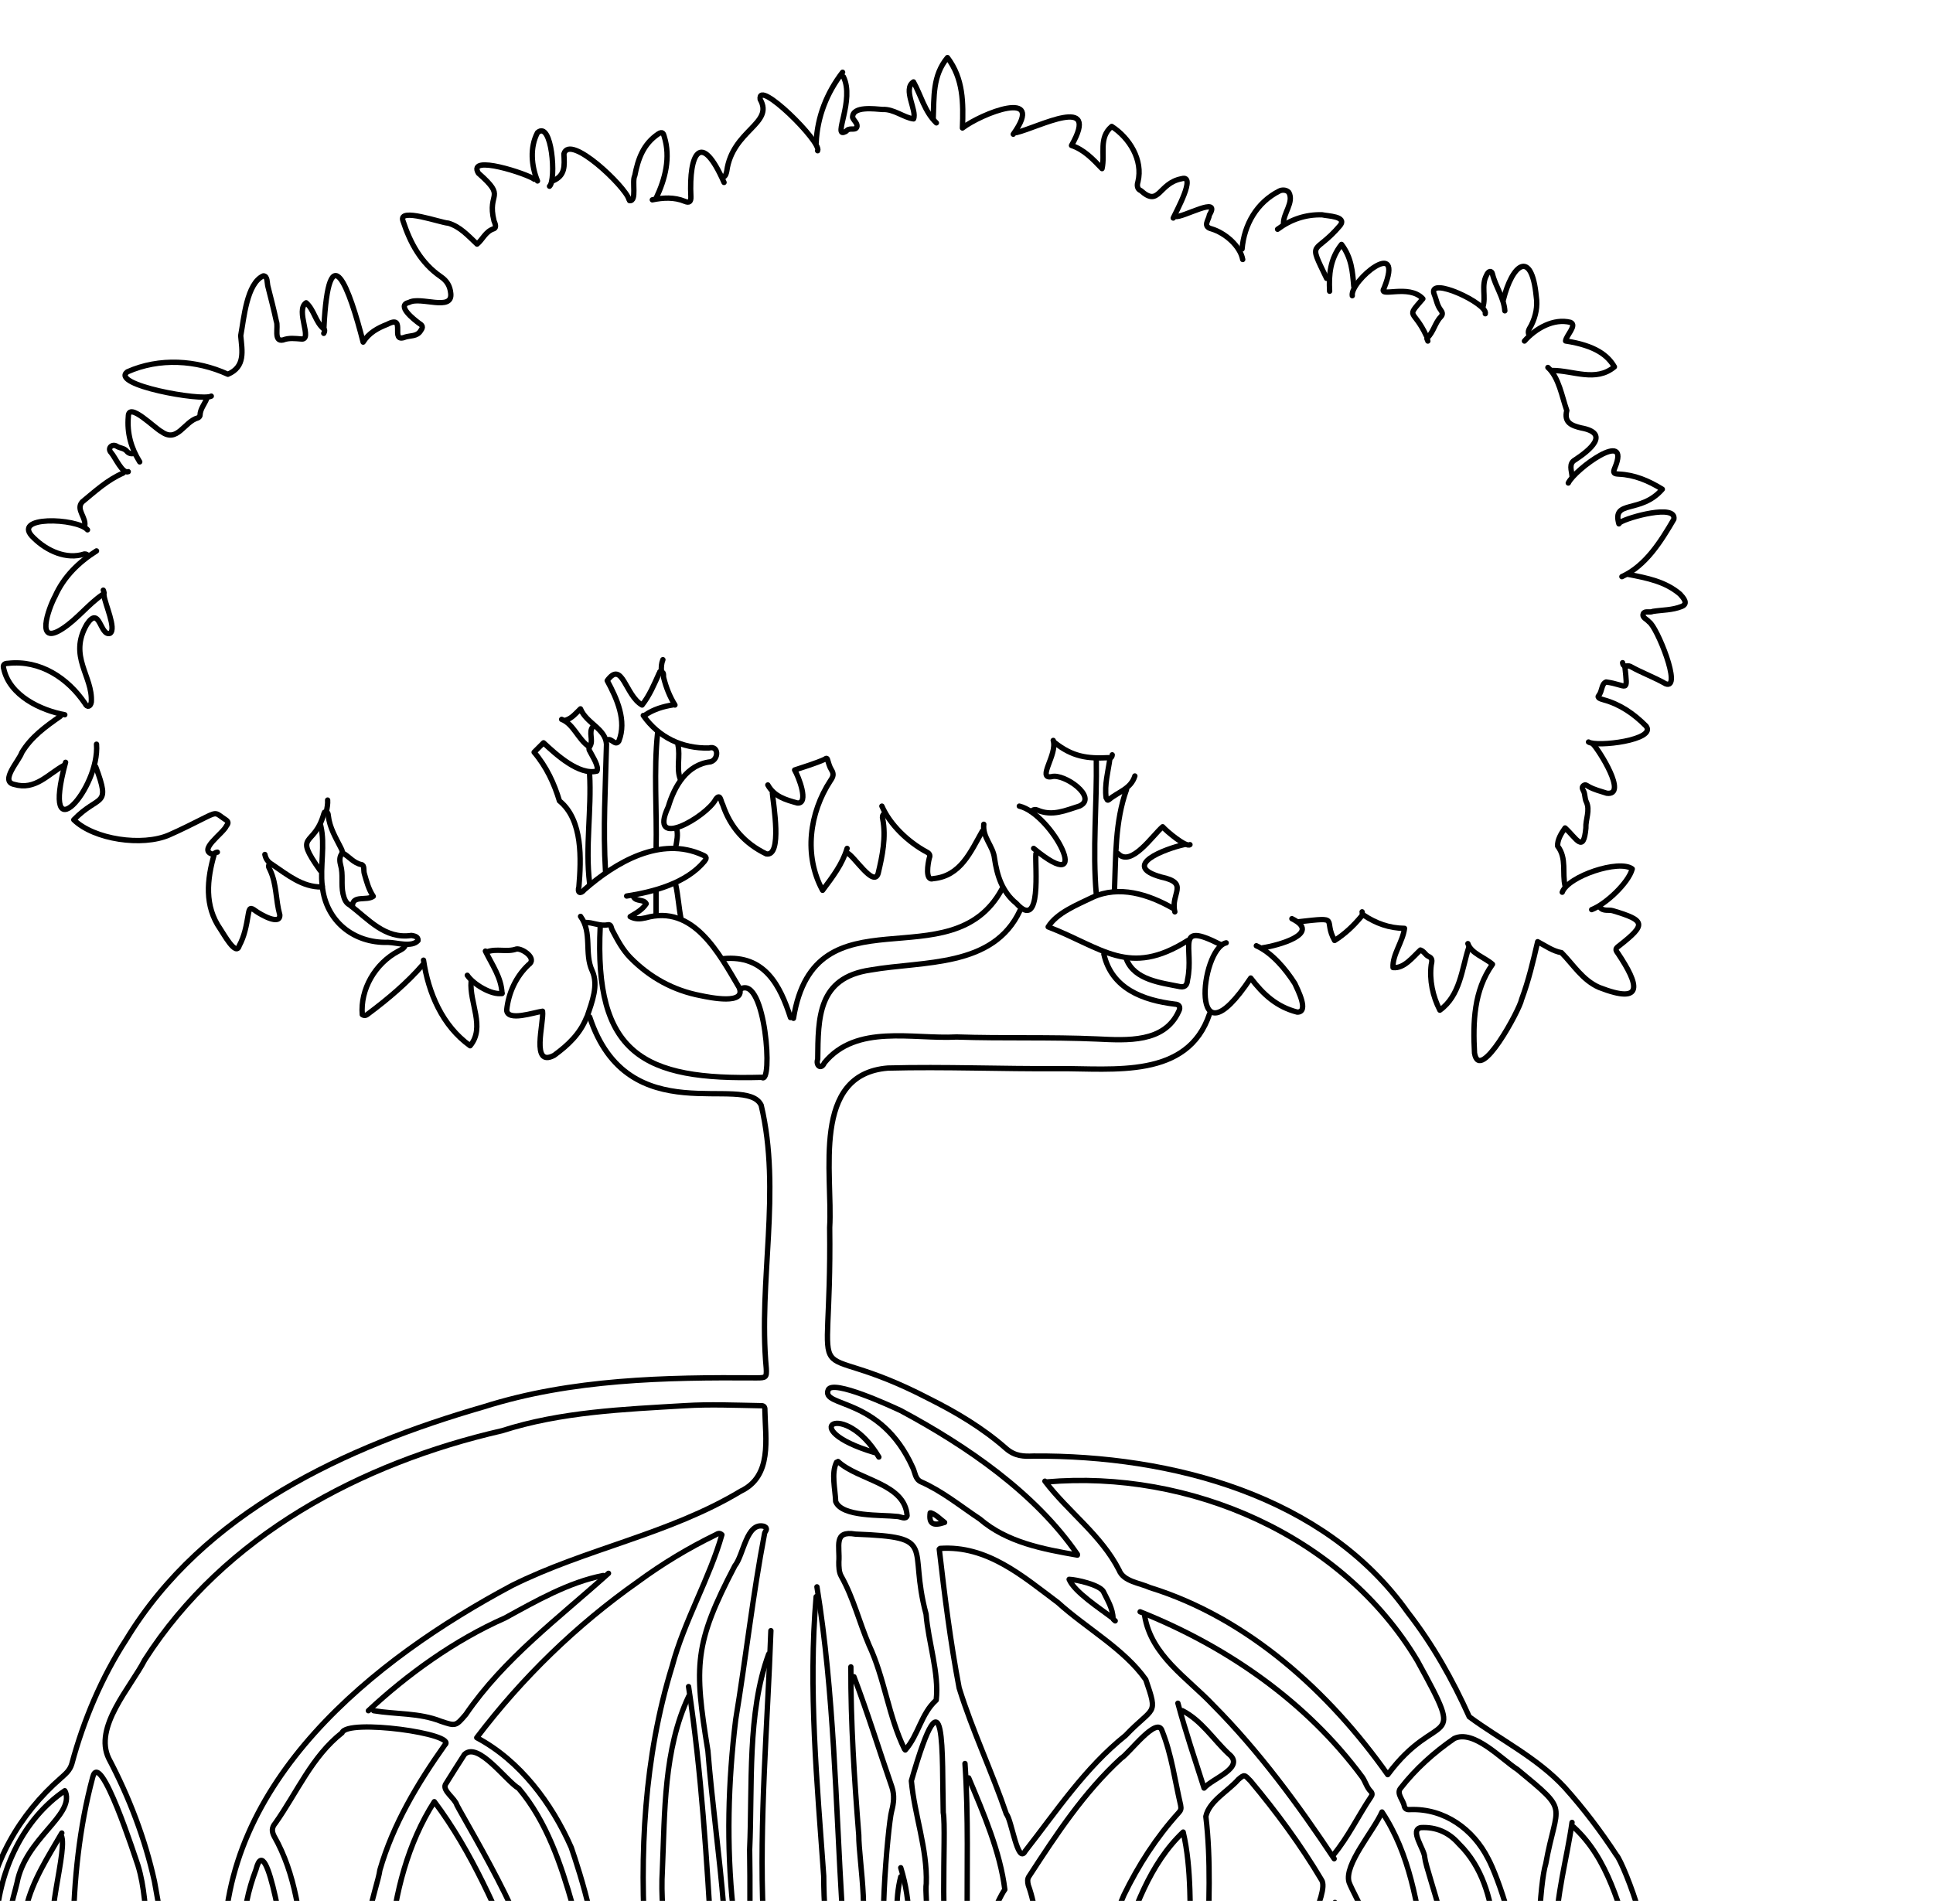 <svg width="467" height="460" viewBox="0 0 467 460" fill="none" xmlns="http://www.w3.org/2000/svg">
<g clip-path="url(#clip0_3007_878)">
<g clip-path="url(#clip1_3007_878)">
<path d="M14.928 443.851C16.254 448.57 8.935 469.701 15.29 469.219C17.15 469.219 17.649 468.702 17.667 466.843C17.856 454.305 19.148 441.561 22.403 429.436C24.194 422.427 32.65 448.794 33.339 450.792C34.94 455.975 35.061 461.486 35.767 466.843C36.49 469.305 34.355 474.11 37.541 474.885C38.798 475.109 38.833 474.196 39.005 473.404C39.797 467.135 38.402 460.78 37.317 454.632C35.061 444.351 31.186 434.258 26.295 424.959C22.558 417.364 31.53 407.771 34.958 401.123C54.194 371.037 87.261 353.522 121.309 345.72C135.517 341.156 150.62 340.554 165.449 339.675C171.528 339.296 177.625 339.572 183.687 339.675C184.565 339.606 184.841 339.985 184.789 340.777C184.909 347.666 186.632 356.673 178.968 360.324C161.677 370.744 141.579 374.205 123.685 383.126C90.223 400.986 53.351 430.47 54.16 471.957C54.246 474.334 55.676 475.316 57.828 474.541C60.016 473.335 58.534 469.719 58.896 467.583C58.724 462.124 59.964 456.716 61.858 451.722C64.562 441.199 69.005 472.147 69.384 474.179C69.677 476.452 74 476.435 73.552 473.972C72.656 463.605 71.434 452.841 66.216 443.679C65.682 442.611 65.561 441.681 66.525 440.545C71.778 433.122 75.309 424.476 82.645 418.707C83.782 415.263 110.7 418.965 107.479 421.635C100.901 430.917 94.924 440.889 91.773 451.894C91.205 456.303 84.987 471.182 92.117 471.596C93.375 471.475 94.184 470.528 94.322 469.219C95.458 457.422 98.507 445.384 104.931 435.361C114.075 447.537 120.103 461.934 125.872 475.591C134.07 475.987 112.491 440.338 110.373 436.17C109.89 434.534 106.911 432.743 107.6 431.227C109.133 428.799 110.631 426.354 112.198 423.96C115.505 420.739 122.256 430.384 125.321 432.157C132.072 440.148 135.551 450.533 138.358 460.47C140.029 464.121 137.773 475.126 142.285 475.919C146.625 472.233 139.857 451.842 138.014 446.434C133.295 435.722 125.631 425.441 115.178 419.895C126.165 405.412 139.288 392.667 154.151 382.196C160.058 377.856 166.327 374.068 172.923 370.864C173.422 370.589 173.836 370.33 174.404 370.864C171.511 381.197 165.259 391.772 162.383 402.639C155.598 424.597 154.444 448.105 155.994 470.855C156.045 473.852 162.021 473.163 161.04 469.96C160.265 463.984 159.662 457.939 160.024 451.877C160.626 437.841 160.316 422.823 166.379 409.907" stroke="black" stroke-width="1.292" stroke-linecap="round" stroke-linejoin="round"/>
<path d="M15.656 432.717C5.667 439.485 -0.068 451.816 -0.877 463.768C-0.894 464.13 -0.912 464.474 -0.929 464.836C-1.118 466.334 -0.309 469.555 -2.582 469.607C-3.633 469.503 -3.478 468.797 -3.495 468.125C-3.529 466.662 -3.495 465.215 -3.392 463.786C-2.393 450.525 4.754 438.314 14.743 429.634C15.828 428.653 16.896 427.809 17.361 426.19C20.203 415.633 24.56 405.3 30.519 396.138C49.222 365.345 83.493 349.586 116.921 339.925C138.139 333.226 160.682 332.795 182.778 332.95C185.052 332.95 185.258 332.864 185.12 330.591C183.174 309.476 188.84 287.897 183.898 267.076C180.178 259.171 151.693 273.913 142.462 245.738" stroke="black" stroke-width="1.292" stroke-linecap="round" stroke-linejoin="round"/>
<path d="M166.352 407.548C169.486 428.335 170.76 449.346 171.983 470.305C172.224 471.424 172.104 473.25 173.464 473.405C175.341 473.663 174.98 462.52 174.842 460.833C173.826 448.226 172.035 435.671 171.019 423.03C167.66 402.467 167.712 397.18 177.529 378.374C179.681 375.721 180.336 367.679 184.607 368.833C185.726 369.367 184.814 370.038 184.727 370.503C181.851 385.435 180.215 400.556 177.735 415.556C175.893 430.625 175.496 445.884 177.081 461.005C178.114 464.742 174.67 473.87 180.387 474.094C181.231 473.784 181.145 472.905 181.145 472.13C181.145 463.743 181.249 455.339 181.111 446.952C181.8 431.504 180.474 413.885 185.709 399.695" stroke="black" stroke-width="1.292" stroke-linecap="round" stroke-linejoin="round"/>
<path d="M380.157 441.471C388.631 449.221 391.266 460.932 394.555 471.23C402.167 476.07 392.265 450.03 390.508 448.256C386.754 442.521 382.62 437.062 378.022 431.93C371.426 424.783 362.522 420.425 354.962 414.845C350.932 405.89 346.161 397.4 340.099 389.598C320.035 361.285 282.888 351.641 249.701 351.847C247.324 351.951 245.223 351.916 243.036 350.005C237.456 345.096 231.067 341.29 224.384 337.949C192.937 321.606 200.997 340.98 200.446 296.616C201.221 283.614 195.882 259.606 214.499 258.091C228.242 257.729 242.003 258.332 255.728 258.229C269.007 258.142 286.969 260.795 292.222 244.985" stroke="black" stroke-width="1.292" stroke-linecap="round" stroke-linejoin="round"/>
<path d="M186.241 394.038C185.432 416.84 183.4 439.918 184.381 462.84C184.467 465.027 184.588 467.214 184.743 469.402C185.036 474.913 189.135 471.193 189.514 473.948C189.341 475.447 189.824 476.876 189.875 478.323C189.72 481.526 195.61 483.782 196.144 479.787C196.867 477.754 195.369 470.693 197.556 470.624C199.709 470.538 200.174 469.884 199.916 467.748C199.692 466.129 199.502 464.476 199.382 462.84C199.123 459.688 199.02 456.502 199.003 453.333C197.418 431.031 195.231 407.954 197.177 385.823" stroke="black" stroke-width="1.292" stroke-linecap="round" stroke-linejoin="round"/>
<path d="M234.026 429.617C237.609 438.125 241.673 447.614 242.758 456.604C241.07 458.791 235.387 472.052 237.677 473.378C238.487 473.378 239.572 473.912 240.054 472.689C241.466 469.227 242.138 465.318 244.428 462.287C247.58 465.335 243.464 474.945 250.284 473.412C251.438 473.189 252.247 472.172 251.903 471.225C250.456 466.041 250.284 460.617 248.424 455.536C248.235 454.727 248.166 454.003 248.648 453.349C255.227 443.239 261.892 433.079 270.881 424.864C272.741 423.761 279.63 414.427 280.767 418.302C283.057 424.037 283.832 430.185 285.227 436.178C285.417 437.126 285.262 437.47 284.762 438.021C279.355 443.997 275.015 450.731 271.519 457.947C270.296 461.047 265.078 471.69 268.884 473.602C270.072 473.86 270.296 473.051 270.537 472.155C273.826 461.701 277.719 450.404 285.847 442.706C287.948 451.696 287.415 461.529 287.69 470.864C287.018 473.722 291.875 473.929 291.72 471.225C292.047 460.479 292.598 449.629 291.324 438.934C292.116 435.214 296.697 432.837 299.177 429.996C300.676 428.721 300.641 428.825 302.105 430.34C308.391 437.866 314.246 445.806 319.258 454.244C321.48 457.362 312.094 472 315.59 473.223C316.554 473.447 317.346 473.705 318.018 472.345C319.585 468.16 321.462 463.923 322.513 459.721" stroke="black" stroke-width="1.292" stroke-linecap="round" stroke-linejoin="round"/>
<path d="M260.293 375.783C251.992 374.336 243.295 372.717 236.734 367.068C232.066 363.968 227.709 360.369 222.525 358.078C221.062 357.424 221.113 355.822 220.51 354.617C212.709 337.292 198.277 340.185 200.102 335.828C201.256 333.296 215.12 339.703 217.634 340.874C233.582 349.433 250.115 360.782 260.293 375.593" stroke="black" stroke-width="1.292" stroke-linecap="round" stroke-linejoin="round"/>
<path d="M252.823 358.102C287.336 355.105 324.312 370.915 342.429 401.312C354.709 423.666 347.493 412.334 335.265 428.833C321.177 408.855 301.458 390.944 277.812 383.625C275.35 382.506 271.423 382.161 270.372 379.423C266.05 370.915 258.11 365.387 252.444 357.913" stroke="black" stroke-width="1.292" stroke-linecap="round" stroke-linejoin="round"/>
<path d="M218.535 422.685C214.643 414.728 213.73 405.583 209.941 397.506C207.599 392.012 206.187 386.14 203.242 380.887C202.674 379.888 202.657 378.631 202.657 377.442C202.949 373.654 201.262 369.779 206.669 370.709C226.836 371.501 219.241 373.309 223.736 390.049C224.27 396.783 226.922 404.326 226.182 410.819C222.531 414.074 221.911 419.257 218.707 422.874" stroke="black" stroke-width="1.292" stroke-linecap="round" stroke-linejoin="round"/>
<path d="M217.615 451.32C218.907 455.454 219.51 459.69 219.647 464.082C220.336 466.476 218.562 471.849 221.817 472.331C225.71 472.676 223.264 458.244 223.781 455.144C224.056 446.653 220.939 438.662 220.181 430.327C228.672 400.757 227.535 424.402 227.88 437.991C228.758 442.589 226.485 472.814 230.394 471.935C234.321 472.194 233.167 467.337 233.683 464.823C233.563 451.958 234.011 438.886 233.132 426.142" stroke="black" stroke-width="1.292" stroke-linecap="round" stroke-linejoin="round"/>
<path d="M266.687 230.57C268.581 238.888 276.124 241.713 283.84 242.643C284.873 242.677 285.338 243.349 284.752 244.434C281.274 252.011 272.353 251.409 265.033 251.064C253.736 250.565 242.404 250.961 231.106 250.582C220.445 251.15 206.892 247.379 199.159 256.833C198.401 258.573 197.024 257.488 197.557 255.938C197.661 245.88 197.557 236.27 210.302 234.393C223.08 232.154 239.975 233.911 246.433 219.996" stroke="black" stroke-width="1.292" stroke-linecap="round" stroke-linejoin="round"/>
<path d="M322.513 461.002C326.129 464.429 326.215 472.3 331.261 473.763C336.6 473.97 326.835 457.575 325.923 454.819C324.665 450.565 331.847 442.488 333.879 437.856C340.596 447.948 342.456 460.192 344.247 471.938C344.419 473.522 345.073 474.297 346.951 474.142C353.202 473.729 344.712 453.131 344.195 448.774C344.144 446.897 340.424 442.127 343.3 441.627C346.985 441.438 350.033 442.798 352.41 445.502C364.224 457.041 359.127 475.951 364.655 473.798C368.254 471.352 361.658 452.942 359.523 449.136C355.941 442.023 348.966 436.977 340.751 437.27C340.114 437.322 339.528 437.27 339.287 436.529C339.115 435.083 337.289 433.447 338.357 432.138C342.025 427.419 346.417 423.492 351.325 420.1C356.061 417.844 362.726 425.094 366.635 427.608C379.414 438.166 376.159 435.324 373.438 450.41C372.095 454.44 370.493 476.484 373.765 478.258C377.21 477.208 375.522 470.13 375.953 467.185C375.901 458.126 378.605 448.998 379.793 440.37" stroke="black" stroke-width="1.292" stroke-linecap="round" stroke-linejoin="round"/>
<path d="M206.304 405.161C209.645 413.927 212.383 422.917 215.466 431.786C216.155 433.835 215.914 435.712 215.414 437.641C214.519 440.827 211.625 473.808 215.052 472.843C215.862 472.809 215.914 472.223 215.982 471.569C216.912 465.662 216.12 459.117 217.619 453.503" stroke="black" stroke-width="1.292" stroke-linecap="round" stroke-linejoin="round"/>
<path d="M197.367 383.449C201.518 409.006 201.879 435.425 203.464 461.344C203.946 464.048 202.603 470.041 206.305 470.523C210.783 467.079 207.425 449.461 207.477 443.467C206.409 429.931 205.513 416.343 205.565 402.789" stroke="black" stroke-width="1.292" stroke-linecap="round" stroke-linejoin="round"/>
<path d="M226.92 374.339C228.194 385.447 229.624 396.865 231.725 407.887C234.928 418.238 239.647 428.106 243.143 438.387C244.383 439.645 245.864 450.718 247.69 447.308C255.285 437.595 262.191 427.141 271.938 419.357C278.758 412.175 279.86 414.776 276.812 405.872C271.611 398.467 262.397 393.438 255.595 387.255C247.018 380.831 238.493 373.374 227.109 374.167" stroke="black" stroke-width="1.292" stroke-linecap="round" stroke-linejoin="round"/>
<path d="M275.445 389.477C296.336 397.813 315.624 411.16 329.109 429.415C329.884 430.534 330.194 431.912 331.141 432.859C331.692 433.41 331.417 433.91 331.245 434.151C328.127 438.784 325.734 443.881 322.151 448.221" stroke="black" stroke-width="1.292" stroke-linecap="round" stroke-linejoin="round"/>
<path d="M145.011 223.816C143.513 254.626 155.258 261.102 184.036 260.327C186.826 262.514 184.966 235.665 178.939 238.971" stroke="black" stroke-width="1.292" stroke-linecap="round" stroke-linejoin="round"/>
<path d="M276.532 390.388C278.117 400.101 286.865 405.423 293.151 412.088C304.208 423.231 313.646 436.078 322.326 449.15" stroke="black" stroke-width="1.292" stroke-linecap="round" stroke-linejoin="round"/>
<path d="M242.054 214.861C229.81 237.457 196.847 214.138 191.697 246.068" stroke="black" stroke-width="1.292" stroke-linecap="round" stroke-linejoin="round"/>
<path d="M329.076 220.337C329.231 220.561 328.904 220.82 329.403 221.112C332.452 223.145 335.621 224.281 339.323 224.333C338.91 227.571 336.344 230.757 336.551 233.805C339.237 234.098 341.373 231.204 343.164 229.568C344.077 229.878 344.352 230.757 345.11 231.101C346.005 231.514 346.04 232.031 345.782 233.116C345.299 236.716 346.126 240.763 347.865 244.104C352.774 240.539 353.135 234.253 354.806 229.069" stroke="black" stroke-width="1.292" stroke-linecap="round" stroke-linejoin="round"/>
<path d="M88.999 413.385C98.316 404.688 109.82 396.336 122.031 390.962C129.471 386.881 137.479 382.3 145.728 380.715" stroke="black" stroke-width="1.292" stroke-linecap="round" stroke-linejoin="round"/>
<path d="M386.545 219.251C387.355 220.302 388.629 219.75 389.68 220.078C397.584 222.437 397.739 223.367 391.247 228.482C390.213 229.223 390.213 229.481 390.902 230.394C395.862 237.834 397.412 242.914 386.356 238.609C382.326 236.852 380.104 233.097 377.245 230.204C375.144 229.825 373.439 228.585 371.493 227.552C370.391 232.305 369.289 236.99 367.601 241.519C367.188 243.913 357.474 261.944 356.234 254.47C355.838 247.065 356.045 239.349 360.574 233.011C358.749 231.392 355.373 230.359 354.633 228.017" stroke="black" stroke-width="1.292" stroke-linecap="round" stroke-linejoin="round"/>
<path d="M51.042 95.725C48.718 96.982 26.484 93.004 30.772 89.852C38.505 86.407 47.443 86.976 55.055 90.437C59.326 88.612 58.5 84.823 58.155 81.12C58.93 76.987 59.585 68.445 63.632 66.654C64.7 66.723 64.476 68.307 64.734 69.254C65.44 72.044 66.163 74.817 66.766 77.641C67.317 78.968 66.008 82.67 68.368 82.154C69.849 81.585 71.33 81.809 72.76 81.912C75.704 82.291 71.244 74.938 73.965 73.164C75.945 74.955 76.187 77.796 78.219 79.484C78.529 79.674 78.443 80.19 78.219 80.552" stroke="black" stroke-width="1.292" stroke-linecap="round" stroke-linejoin="round"/>
<path d="M78.242 79.394C79.413 55.731 84.442 69.767 87.731 82.667C89.126 80.428 91.245 79.274 93.552 78.378C98.409 75.829 93.949 83.046 97.927 81.444C99.167 81.065 100.717 81.306 101.561 80.014C101.957 79.394 102.508 78.826 101.251 78.12C100.114 77.276 95.585 73.78 98.84 73.074C101.612 71.541 109.397 75.347 108.897 70.887C108.725 69.113 107.967 67.856 106.503 66.857C101.716 63.568 99.115 58.745 97.359 53.372C96.101 50.014 106.572 53.871 108.312 53.923C111.171 54.767 113.082 56.954 115.252 58.986C116.578 57.936 117.267 55.955 119.231 55.301C120.126 55.008 119.523 53.854 119.351 53.372C117.577 46.277 122.554 47.982 115.579 41.85C112.738 37.149 127.6 42.092 129.082 43.314" stroke="black" stroke-width="1.292" stroke-linecap="round" stroke-linejoin="round"/>
<path d="M285.659 413.374C290.309 415.768 293.099 420.28 296.802 423.776C301.038 427.1 292.961 429.683 290.895 432.077C288.708 425.188 286.417 418.454 284.574 411.565" stroke="black" stroke-width="1.292" stroke-linecap="round" stroke-linejoin="round"/>
<path d="M15.654 172.72C9.902 171.652 2.325 168.139 0.895 161.577C0.654 160.785 0.912 160.285 1.963 160.285C9.713 159.442 16.378 163.833 20.545 169.999C21.079 171.084 21.889 170.739 22.061 169.637C22.457 163.368 16.447 158.632 20.976 150.865C24.145 146.095 24.162 153.862 26.59 153.035C28.192 151.984 25.333 145.905 25.126 143.89" stroke="black" stroke-width="1.292" stroke-linecap="round" stroke-linejoin="round"/>
<path d="M147.007 380.181C134.986 390.996 121.759 400.795 112.528 414.297C110.117 417.122 110.1 417.139 106.518 415.934C101.282 413.867 95.719 414.28 90.277 413.385" stroke="black" stroke-width="1.292" stroke-linecap="round" stroke-linejoin="round"/>
<path d="M15.845 433.085C17.809 438.82 6.201 444.193 4.117 454.957C3.463 458.005 -0.395 469.596 3.256 470.629C6.425 470.095 5.013 463.516 6.322 460.985C7.768 454.423 11.953 448.154 14.932 442.936" stroke="black" stroke-width="1.292" stroke-linecap="round" stroke-linejoin="round"/>
<path d="M141.361 222.901C143.204 222.849 144.926 223.865 146.838 223.469C147.716 223.28 147.647 224.261 147.906 224.743C149.163 227.12 150.42 229.531 152.332 231.46C157.033 236.213 162.682 239.331 169.278 240.588C171.431 241.036 180.404 242.93 178.561 238.607C173.67 230.358 167.522 218.475 155.948 221.799C154.76 222.057 153.572 222.212 152.246 221.506C153.796 220.576 155.191 219.818 156.121 218.389C155.518 217.183 153.675 217.958 153.038 216.684" stroke="black" stroke-width="1.292" stroke-linecap="round" stroke-linejoin="round"/>
<path d="M102.317 232.017C103.488 239.922 106.847 247.896 113.581 252.701C117.318 248.24 113.357 242.264 113.822 237.132" stroke="black" stroke-width="1.292" stroke-linecap="round" stroke-linejoin="round"/>
<path d="M51.599 206.481C47.466 205.569 53.89 201.47 54.717 199.558C55.251 198.886 55.164 198.508 54.51 198.077C52.202 196.579 52.598 196.045 49.739 197.474C46.795 198.955 43.867 200.436 40.853 201.763C34.395 204.57 22.735 202.882 17.827 198.094C23.958 191.757 26.869 195.356 23.131 185.298" stroke="black" stroke-width="1.292" stroke-linecap="round" stroke-linejoin="round"/>
<path d="M143.181 175.652C142.182 176.961 143.353 178.821 142.596 180.198C142.2 180.784 142.217 181.111 142.596 181.697C143.181 182.868 144.748 185.176 144.215 186.329C139.909 187.414 134.346 182.317 131.315 179.492C130.558 180.25 129.8 181.008 129.042 181.766C132.039 185.296 133.899 189.343 135.156 193.528C140.856 198.144 140.409 207.685 139.857 214.332C139.427 215.727 140.236 216.141 141.149 215.021C148.761 208.322 159.68 201.933 169.824 206.634C170.857 207.065 170.702 207.461 170.185 208.133C165.777 213.454 157.803 215.538 151.396 216.52" stroke="black" stroke-width="1.292" stroke-linecap="round" stroke-linejoin="round"/>
<path d="M264.862 183.484C265.034 194.3 263.915 205.339 264.862 216.137" stroke="black" stroke-width="1.292" stroke-linecap="round" stroke-linejoin="round"/>
<path d="M384.896 179.831C386.291 181.243 393.335 192.334 388.185 191.68C386.704 191.198 385.171 190.836 383.794 190.061C383.415 189.854 383.036 189.424 382.519 189.871C382.02 190.302 382.45 190.87 382.571 191.129C382.984 191.955 382.829 192.885 383.225 193.712C384.241 195.813 383.036 197.949 383.139 200.101C382.554 206.318 380.9 202.599 378.11 200.067C377.163 201.393 376.216 202.977 376.319 204.459C378.593 207.438 377.353 211.003 378.128 214.137" stroke="black" stroke-width="1.292" stroke-linecap="round" stroke-linejoin="round"/>
<path d="M186.605 191.698C186.829 194.264 189.051 207.043 185.124 206.337C179.923 203.822 176.427 199.861 174.601 194.419C174.102 193.61 174.067 191.577 172.914 193.145C170.675 197.364 156.432 205.665 161.444 194.97C162.908 190.01 165.939 184.723 171.674 184.086C173.706 183.466 173.654 180.073 171.295 180.745C164.854 180.934 159.084 178.162 155.416 172.892" stroke="black" stroke-width="1.292" stroke-linecap="round" stroke-linejoin="round"/>
<path d="M136.796 173.992C138.225 173.51 139.138 172.339 140.24 171.288C141.687 174.819 146.302 176.041 146.526 179.847C146.285 190.043 145.665 200.342 146.285 210.503" stroke="black" stroke-width="1.292" stroke-linecap="round" stroke-linejoin="round"/>
<path d="M49.963 96.269C49.463 97.63 48.396 98.749 48.327 100.282C48.327 100.661 47.982 100.919 47.776 100.988C44.503 101.883 42.85 107.102 39.027 104.312C37.529 103.64 31.001 96.889 31.001 100.661C30.657 104.639 31.656 108.256 33.757 111.614" stroke="black" stroke-width="1.292" stroke-linecap="round" stroke-linejoin="round"/>
<path d="M14.569 173.084C11.038 175.547 7.542 178.062 5.269 181.85C4.649 183.779 -0.122 188.808 3.426 189.549C8.558 191.047 11.555 187.069 15.482 184.933" stroke="black" stroke-width="1.292" stroke-linecap="round" stroke-linejoin="round"/>
<path d="M158.872 177.097C157.908 186.242 158.734 195.904 158.511 205.186" stroke="black" stroke-width="1.292" stroke-linecap="round" stroke-linejoin="round"/>
<path d="M202.101 353.349C200.775 356.018 201.791 359.824 201.894 362.838C203.392 366.61 212.968 366.007 216.688 366.437C217.532 366.42 218.823 367.333 219.15 366.265C218.651 358.412 207.405 357.74 202.462 353.159" stroke="black" stroke-width="1.292" stroke-linecap="round" stroke-linejoin="round"/>
<path d="M185.503 189.682C187.053 192.489 189.843 193.281 192.633 194.039C195.543 194.297 192.908 187.615 191.978 186.065C194.424 185.239 196.869 184.533 199.194 183.499C199.367 183.413 199.746 183 199.901 183.499C200.176 184.36 200.4 185.29 200.865 186.014C201.537 187.047 201.261 187.736 200.658 188.597C195.543 196.398 194.148 206.732 198.729 215.136C201.158 211.881 203.517 208.816 204.654 205.009" stroke="black" stroke-width="1.292" stroke-linecap="round" stroke-linejoin="round"/>
<path d="M363.193 72.464C365.294 63.922 370.013 59.96 371.15 71.654C371.512 74.014 371.047 76.373 369.962 78.577C369.6 79.301 368.928 80.007 369.411 80.937" stroke="black" stroke-width="1.292" stroke-linecap="round" stroke-linejoin="round"/>
<path d="M368.297 82.409C371.001 79.344 375.358 76.864 379.422 77.897C381.093 78.569 378.337 81.1 378.234 82.392C385.536 83.511 388.464 85.94 390.031 88.644C385.536 92.398 380.077 89.522 375.048 89.522" stroke="black" stroke-width="1.292" stroke-linecap="round" stroke-linejoin="round"/>
<path d="M142.443 186.963C142.942 195.781 141.375 204.702 142.443 213.416" stroke="black" stroke-width="1.292" stroke-linecap="round" stroke-linejoin="round"/>
<path d="M268.7 390.935C265.858 388.747 259.521 384.666 258.298 381.635C260.158 381.704 265.566 382.944 266.547 384.545C267.563 386.664 268.855 388.661 268.907 391.124C268.907 391.314 269.251 391.486 269.423 391.675" stroke="black" stroke-width="1.292" stroke-linecap="round" stroke-linejoin="round"/>
<path d="M294.771 228.188C283.628 222.539 288.554 229.135 286.9 236.764C286.814 237.694 286.539 238.676 285.109 238.418C280.528 237.488 274.122 236.833 272.158 231.839" stroke="black" stroke-width="1.292" stroke-linecap="round" stroke-linejoin="round"/>
<path d="M377.426 215.602C378.821 211.727 391.203 207.594 394.338 209.97C393.408 213.415 387.828 218.564 384.538 219.804" stroke="black" stroke-width="1.292" stroke-linecap="round" stroke-linejoin="round"/>
<path d="M300.073 60.162C300.59 54.237 303.638 48.916 309.046 46.177C309.58 45.867 310.699 45.764 311.371 46.487C312.697 48.916 309.907 51.62 310.096 54.151" stroke="black" stroke-width="1.292" stroke-linecap="round" stroke-linejoin="round"/>
<path d="M117.643 230.012C119.985 229.134 122.43 230.15 124.772 229.324C126.133 229.1 129.922 231.614 127.683 233.13C124.635 236.006 122.844 239.932 122.413 244.083C122.568 246.907 129.044 244.617 131.076 244.358C131.472 247.062 128.131 258.05 133.866 255.019C137.207 252.591 140.135 249.835 141.702 245.891" stroke="black" stroke-width="1.292" stroke-linecap="round" stroke-linejoin="round"/>
<path d="M272.161 190.784C269.353 198.602 269.594 206.886 269.25 215.239" stroke="black" stroke-width="1.292" stroke-linecap="round" stroke-linejoin="round"/>
<path d="M254.454 178.92C255.505 182.347 250.407 188.358 254.092 187.669C257.089 186.842 265.321 192.646 260.826 194.764C257.52 195.797 254.213 197.347 250.614 195.746C250.2 195.556 249.563 195.591 249.167 196.09" stroke="black" stroke-width="1.292" stroke-linecap="round" stroke-linejoin="round"/>
<path d="M344.956 82.41C344.973 82.152 344.577 81.893 344.783 81.687C346.333 80.275 346.643 78.053 348.073 76.572C348.658 75.969 348.469 75.452 348.073 74.918C347.177 73.782 347.022 72.352 346.471 71.061C344.835 66.514 359.56 73.42 358.837 75.814" stroke="black" stroke-width="1.292" stroke-linecap="round" stroke-linejoin="round"/>
<path d="M211.225 350.984C191.798 345.163 203.992 338.085 212.327 352.086" stroke="black" stroke-width="1.292" stroke-linecap="round" stroke-linejoin="round"/>
<path d="M284.006 52.302C285.694 52.715 295.114 47.135 292.186 51.923C292.049 53.18 290.43 54.73 292.737 55.316C295.941 56.28 299.609 59.38 300.229 62.704" stroke="black" stroke-width="1.292" stroke-linecap="round" stroke-linejoin="round"/>
<path d="M52.51 205.924C52.234 205.959 51.821 206.097 51.803 206.286C49.978 212.538 49.324 218.892 53.25 224.524C53.939 225.489 57.039 231.241 57.797 228.537C59.071 226.195 59.536 223.629 59.967 221.045C60.242 219.357 60.466 219.134 61.792 220.15C62.981 220.994 67.751 223.749 67.596 221.062C66.58 217.48 66.873 213.691 65.271 210.281C65.116 209.816 64.617 209.369 65.082 208.818" stroke="black" stroke-width="1.292" stroke-linecap="round" stroke-linejoin="round"/>
<path d="M213.605 196.628C213.157 196.955 213.14 197.472 213.261 197.902C214.105 202.277 213.175 206.789 212.159 211.043C211.091 214.608 206.217 206.617 204.667 206.117" stroke="black" stroke-width="1.292" stroke-linecap="round" stroke-linejoin="round"/>
<path d="M140.257 221.441C143.167 225.437 141.083 230.311 143.081 234.616C144.648 238.078 143.012 242.142 141.893 245.518" stroke="black" stroke-width="1.292" stroke-linecap="round" stroke-linejoin="round"/>
<path d="M174.734 231.657C184.775 230.676 188.495 238.167 190.975 245.883" stroke="black" stroke-width="1.292" stroke-linecap="round" stroke-linejoin="round"/>
<path d="M308.652 55.401C311.838 53.024 315.403 51.802 319.416 51.905C320.759 52.232 325.461 52.249 323.773 54.471C317.556 61.842 315.851 57.64 320.501 67.267" stroke="black" stroke-width="1.292" stroke-linecap="round" stroke-linejoin="round"/>
<path d="M133.501 43.735C136.635 42.443 136.377 40.066 136.239 37.173C137.617 32.179 151.119 45.13 151.929 48.126" stroke="black" stroke-width="1.292" stroke-linecap="round" stroke-linejoin="round"/>
<path d="M237.678 199.177C237.316 202.329 239.951 204.447 240.261 207.375C240.881 211.543 242.086 215.504 245.548 218.294C251.765 225.165 250.009 209.166 250.267 206.29" stroke="black" stroke-width="1.292" stroke-linecap="round" stroke-linejoin="round"/>
<path d="M245.522 32.049C250.879 30.792 265.999 22.612 258.87 35.149C261.883 36.166 263.967 38.37 266.241 40.746C267.05 37.199 265.328 33.307 268.583 30.551C272.871 33.307 276.195 38.663 274.92 43.933C274.679 44.656 274.662 45.706 275.627 46.068C280.139 50.15 279.794 44.277 285.46 43.192C289.163 42.09 284.083 51.252 283.445 52.681" stroke="black" stroke-width="1.292" stroke-linecap="round" stroke-linejoin="round"/>
<path d="M321.227 70.373C321.02 66.411 321.313 62.571 324.103 59.058C326.548 62.313 326.755 65.619 327.065 69.184" stroke="black" stroke-width="1.292" stroke-linecap="round" stroke-linejoin="round"/>
<path d="M174.922 44.085C169.359 31.392 166.397 37.041 166.914 47.547C166.948 48.701 166.569 49.114 165.433 48.649C162.867 47.598 160.232 47.753 157.597 48.287" stroke="black" stroke-width="1.292" stroke-linecap="round" stroke-linejoin="round"/>
<path d="M197.536 36.424C198.621 34.392 182.898 18.823 183.655 24.024C187.048 29.914 176.956 31.413 175.578 41.35C175.492 41.78 175.354 42.538 174.734 42.813" stroke="black" stroke-width="1.292" stroke-linecap="round" stroke-linejoin="round"/>
<path d="M373.965 88.795C376.634 91.207 377.34 95.839 378.529 99.198C377.771 102.177 379.786 102.866 381.99 103.4C389.103 104.709 384.04 108.807 380.561 111.098C378.908 111.993 379.7 113.664 379.803 115.076" stroke="black" stroke-width="1.292" stroke-linecap="round" stroke-linejoin="round"/>
<path d="M246.259 194.797C254.301 196.691 264.704 217.392 249.72 205.01" stroke="black" stroke-width="1.292" stroke-linecap="round" stroke-linejoin="round"/>
<path d="M23.315 133.122C18.993 135.86 15.428 139.339 13.309 144.075C11.708 147.037 8.436 156.268 15.101 151.911C18.683 149.586 21.3 146.038 24.762 143.679C25.399 143.541 25.089 143.007 24.951 142.611" stroke="black" stroke-width="1.292" stroke-linecap="round" stroke-linejoin="round"/>
<path d="M225.458 28.589C225.699 23.423 225.269 18.29 228.902 13.916C232.76 19.048 232.743 24.835 232.519 30.931C237.014 27.47 252.824 21.166 244.798 32.43" stroke="black" stroke-width="1.292" stroke-linecap="round" stroke-linejoin="round"/>
<path d="M82.787 206.117C84.354 206.961 85.405 208.563 87.334 208.924C88.109 209.079 87.799 210.337 88.005 211.06C88.556 212.954 89.022 214.832 90.175 216.588C88.522 217.742 85.25 216.244 85.147 218.879" stroke="black" stroke-width="1.292" stroke-linecap="round" stroke-linejoin="round"/>
<path d="M97.942 228.363C97.667 229.173 96.927 229.465 96.289 229.81C90.572 232.824 87.024 239.127 87.523 245.172C88.16 245.603 88.625 245.241 88.987 244.948C93.723 241.418 98.459 237.405 102.145 233.117" stroke="black" stroke-width="1.292" stroke-linecap="round" stroke-linejoin="round"/>
<path d="M213.06 194.797C215.006 199.292 219.38 203.46 223.858 205.871C224.822 206.318 224.684 206.973 224.512 207.369C224.202 208.54 223.41 212.983 225.477 212.312C232.09 211.692 234.484 205.836 237.343 200.807" stroke="black" stroke-width="1.292" stroke-linecap="round" stroke-linejoin="round"/>
<path d="M158.492 47.93C160.714 43.263 162.057 38.062 160.472 32.981C160.283 32.344 160.128 31.638 159.009 32.378C155.392 34.824 154.135 38.441 153.36 42.453C152.602 43.831 153.945 48.705 152.103 48.481" stroke="black" stroke-width="1.292" stroke-linecap="round" stroke-linejoin="round"/>
<path d="M203.564 17.465C199.775 22.39 197.45 28.194 197.175 34.532" stroke="black" stroke-width="1.292" stroke-linecap="round" stroke-linejoin="round"/>
<path d="M159.237 162.702C158.049 165.371 156.912 168.075 155.121 170.365C151.022 168.058 150.402 159.395 146.699 164.476C149.041 168.798 151.47 174.172 149.506 179.08C148.645 180.337 147.801 178.391 146.837 178.753" stroke="black" stroke-width="1.292" stroke-linecap="round" stroke-linejoin="round"/>
<path d="M393.389 138.799C397.85 139.66 402.31 140.504 405.875 143.553C406.582 144.345 408.063 145.843 406.272 146.549C403.998 147.462 401.639 147.376 399.314 147.738C398.573 148.116 397.333 147.514 397.006 148.306C396.627 149.253 397.919 149.615 398.401 150.286C400.227 151.268 406.53 166.82 402.414 165.235C399.641 163.651 396.627 162.566 393.854 161.016C393.252 160.688 392.132 161.429 392.012 160.137" stroke="black" stroke-width="1.292" stroke-linecap="round" stroke-linejoin="round"/>
<path d="M296.239 227.829C289.867 229.292 287.181 258.845 302.164 236.336C305.212 240.332 308.45 243.294 313.392 244.568C316.337 244.637 313.53 239.195 312.824 237.662C310.585 234.132 307.244 230.188 303.524 228.535" stroke="black" stroke-width="1.292" stroke-linecap="round" stroke-linejoin="round"/>
<path d="M78.414 196.263C79.241 196.039 79.258 196.659 79.327 197.176C79.637 199.983 81.084 202.377 82.307 204.805C82.651 205.477 82.858 205.822 82.444 206.493C81.962 207.268 82.083 208.267 82.289 209.025C82.961 211.315 82.358 213.675 82.875 216C83.15 217.188 83.546 218.204 84.459 218.652C89.04 222.131 92.984 226.987 99.391 226.04C100.08 226.161 101.096 226.316 100.992 227.28C99.494 228.985 95.86 227.762 93.759 227.711C85.355 227.969 78.724 222.51 77.863 214.14" stroke="black" stroke-width="1.292" stroke-linecap="round" stroke-linejoin="round"/>
<path d="M378.888 116.717C380.472 113.393 394.146 103.404 390.134 113.048C389.583 114.34 389.91 114.495 391.115 114.564C394.87 114.736 398.228 116.131 401.604 118.215C396.351 124.277 389.41 120.626 391.115 126.585" stroke="black" stroke-width="1.292" stroke-linecap="round" stroke-linejoin="round"/>
<path d="M21.137 128.027C18.726 125.168 2.193 124.514 8.186 130.025C11.338 133.125 16.074 135.295 20.396 133.865C20.758 133.814 21.034 134.037 21.309 134.227" stroke="black" stroke-width="1.292" stroke-linecap="round" stroke-linejoin="round"/>
<path d="M326.702 71.455C326.117 67.89 339.464 56.868 334.383 69.63C332.799 72.11 340.377 68.51 343.752 72.196C339.516 77.104 341.462 74.435 344.579 81.117" stroke="black" stroke-width="1.292" stroke-linecap="round" stroke-linejoin="round"/>
<path d="M283.285 219.426C277.412 216.102 270.42 213.881 263.927 216.843C260.276 218.617 255.299 220.58 253.232 223.973C266.321 229.001 272.711 236.252 286.936 227.279" stroke="black" stroke-width="1.292" stroke-linecap="round" stroke-linejoin="round"/>
<path d="M391.478 126.202C393.303 125.014 405.066 121.707 404.394 125.462C401.277 130.801 397.609 136.725 391.839 139.343" stroke="black" stroke-width="1.292" stroke-linecap="round" stroke-linejoin="round"/>
<path d="M286.02 204.102C281.577 205.1 270.554 209.165 280.56 211.938C287.466 213.436 282.73 215.881 283.833 220.342" stroke="black" stroke-width="1.292" stroke-linecap="round" stroke-linejoin="round"/>
<path d="M203.762 18.551C206.534 24.131 201.127 33.413 204.14 31.846C204.261 31.898 204.519 31.605 204.657 31.485C205.363 30.847 206.638 31.571 206.982 30.744C207.344 29.883 206.276 29.194 205.983 28.384C205.897 25.543 211.356 26.335 213.251 26.456C215.92 26.301 218.383 28.436 220.708 28.729C221.586 26.697 218.004 21.513 220.691 19.791C222.499 23.029 223.36 26.955 226.219 29.693" stroke="black" stroke-width="1.292" stroke-linecap="round" stroke-linejoin="round"/>
<path d="M392.561 161.045C393.249 167.831 393.284 165.506 388.031 164.8C386.843 165.248 387.136 167.021 386.24 168.055C385.741 168.623 386.757 168.916 387.428 169.105C391.458 170.208 394.748 172.498 397.676 175.443C400.345 178.819 385.689 180.592 383.777 179.301" stroke="black" stroke-width="1.292" stroke-linecap="round" stroke-linejoin="round"/>
<path d="M129.852 43.73C128.371 40.096 127.974 35.636 129.852 32.054C133.365 28.954 134.415 43.575 132.762 45.005" stroke="black" stroke-width="1.292" stroke-linecap="round" stroke-linejoin="round"/>
<path d="M63.993 206.476C64.217 207.561 64.699 208.284 65.784 208.922C69.487 211.419 73.035 214.381 77.685 214.329" stroke="black" stroke-width="1.292" stroke-linecap="round" stroke-linejoin="round"/>
<path d="M312.113 221.993C319.571 225.644 308.394 228.538 305.087 229.02" stroke="black" stroke-width="1.292" stroke-linecap="round" stroke-linejoin="round"/>
<path d="M23.32 179.831C24.147 190.595 9.715 206.801 15.846 184.205" stroke="black" stroke-width="1.292" stroke-linecap="round" stroke-linejoin="round"/>
<path d="M29.71 114.336C25.939 115.973 22.977 118.728 19.877 121.277C18.172 123.12 21.082 125.204 20.411 127.287" stroke="black" stroke-width="1.292" stroke-linecap="round" stroke-linejoin="round"/>
<path d="M287.486 204.105C286.573 204.845 281.768 200.816 280.89 199.782C278.531 201.763 273.312 209.616 270.144 206.292" stroke="black" stroke-width="1.292" stroke-linecap="round" stroke-linejoin="round"/>
<path d="M77.495 199.554C78.597 204.17 77.288 209.354 77.857 214.158" stroke="black" stroke-width="1.292" stroke-linecap="round" stroke-linejoin="round"/>
<path d="M268.146 183.31C267.716 186.461 266.803 189.596 267.234 192.799C267.509 192.851 267.32 193.712 267.974 193.178C270.11 191.369 273.227 190.646 274.174 187.512" stroke="black" stroke-width="1.292" stroke-linecap="round" stroke-linejoin="round"/>
<path d="M254.837 179.472C259.074 182.83 262.656 183.364 267.805 183.088C268.287 183.329 268.666 182.985 268.701 182.399" stroke="black" stroke-width="1.292" stroke-linecap="round" stroke-linejoin="round"/>
<path d="M117.268 229.827C118.852 233.082 121.16 236.268 121.28 240.039" stroke="black" stroke-width="1.292" stroke-linecap="round" stroke-linejoin="round"/>
<path d="M363.558 75.107C363.317 71.886 361.302 69.269 360.562 66.186C360.355 65.29 359.58 65.445 359.132 66.513C357.806 69.01 359.046 71.749 358.254 74.194" stroke="black" stroke-width="1.292" stroke-linecap="round" stroke-linejoin="round"/>
<path d="M163.248 213.775C163.834 216.462 163.989 219.217 164.522 221.99" stroke="black" stroke-width="1.292" stroke-linecap="round" stroke-linejoin="round"/>
<path d="M163.799 180.024C164.367 182.693 163.385 185.793 164.35 188.239" stroke="black" stroke-width="1.292" stroke-linecap="round" stroke-linejoin="round"/>
<path d="M159.411 162.32C160.599 162.251 160.186 163.163 160.341 163.783C160.927 166.108 161.788 168.313 163.062 170.362" stroke="black" stroke-width="1.292" stroke-linecap="round" stroke-linejoin="round"/>
<path d="M112.895 235.671C114.358 237.858 118.819 240.527 121.282 240.045" stroke="black" stroke-width="1.292" stroke-linecap="round" stroke-linejoin="round"/>
<path d="M32.257 109.604C31.62 109.708 31.017 109.518 30.638 109.036C30.001 108.261 28.985 108.33 28.21 107.831C27.091 107.142 25.833 108.313 26.849 109.381C27.831 110.483 29.571 114.547 30.983 113.979" stroke="black" stroke-width="1.292" stroke-linecap="round" stroke-linejoin="round"/>
<path d="M328.89 221.441C327.03 223.68 324.946 225.678 322.432 227.262C319.521 222.13 324.206 221.545 313.752 222.733" stroke="black" stroke-width="1.292" stroke-linecap="round" stroke-linejoin="round"/>
<path d="M162.529 170.342C160.187 170.721 157.948 171.392 155.968 172.718" stroke="black" stroke-width="1.292" stroke-linecap="round" stroke-linejoin="round"/>
<path d="M135.691 173.829C138.533 174.897 139.687 178.686 142.253 180.391" stroke="black" stroke-width="1.292" stroke-linecap="round" stroke-linejoin="round"/>
<path d="M158.501 215.414V221.252" stroke="black" stroke-width="1.292" stroke-linecap="round" stroke-linejoin="round"/>
<path d="M78.244 196.628C75.919 204.981 70.7 200.968 77.331 210.319" stroke="black" stroke-width="1.292" stroke-linecap="round" stroke-linejoin="round"/>
<path d="M163.42 200.089C163.902 201.691 163.489 203.258 163.23 204.825" stroke="black" stroke-width="1.292" stroke-linecap="round" stroke-linejoin="round"/>
<path d="M160.148 159.407C159.786 160.286 159.735 161.216 159.786 162.146" stroke="black" stroke-width="1.292" stroke-linecap="round" stroke-linejoin="round"/>
<path d="M79.153 193.333C79.222 194.263 79.033 195.159 78.878 196.071" stroke="black" stroke-width="1.292" stroke-linecap="round" stroke-linejoin="round"/>
<path d="M224.9 365.574C226.209 366.022 227.053 367.038 228.206 367.882C225.33 368.846 224.383 368.158 224.728 365.574" stroke="black" stroke-width="1.292" stroke-linecap="round" stroke-linejoin="round"/>
</g>
</g>
<defs>
<clipPath id="clip0_3007_878">
<rect width="467" height="459.316" fill="white"/>
</clipPath>
<clipPath id="clip1_3007_878">
<rect width="448.151" height="535.88" fill="white" transform="translate(-13 13.276)"/>
</clipPath>
</defs>
</svg>
